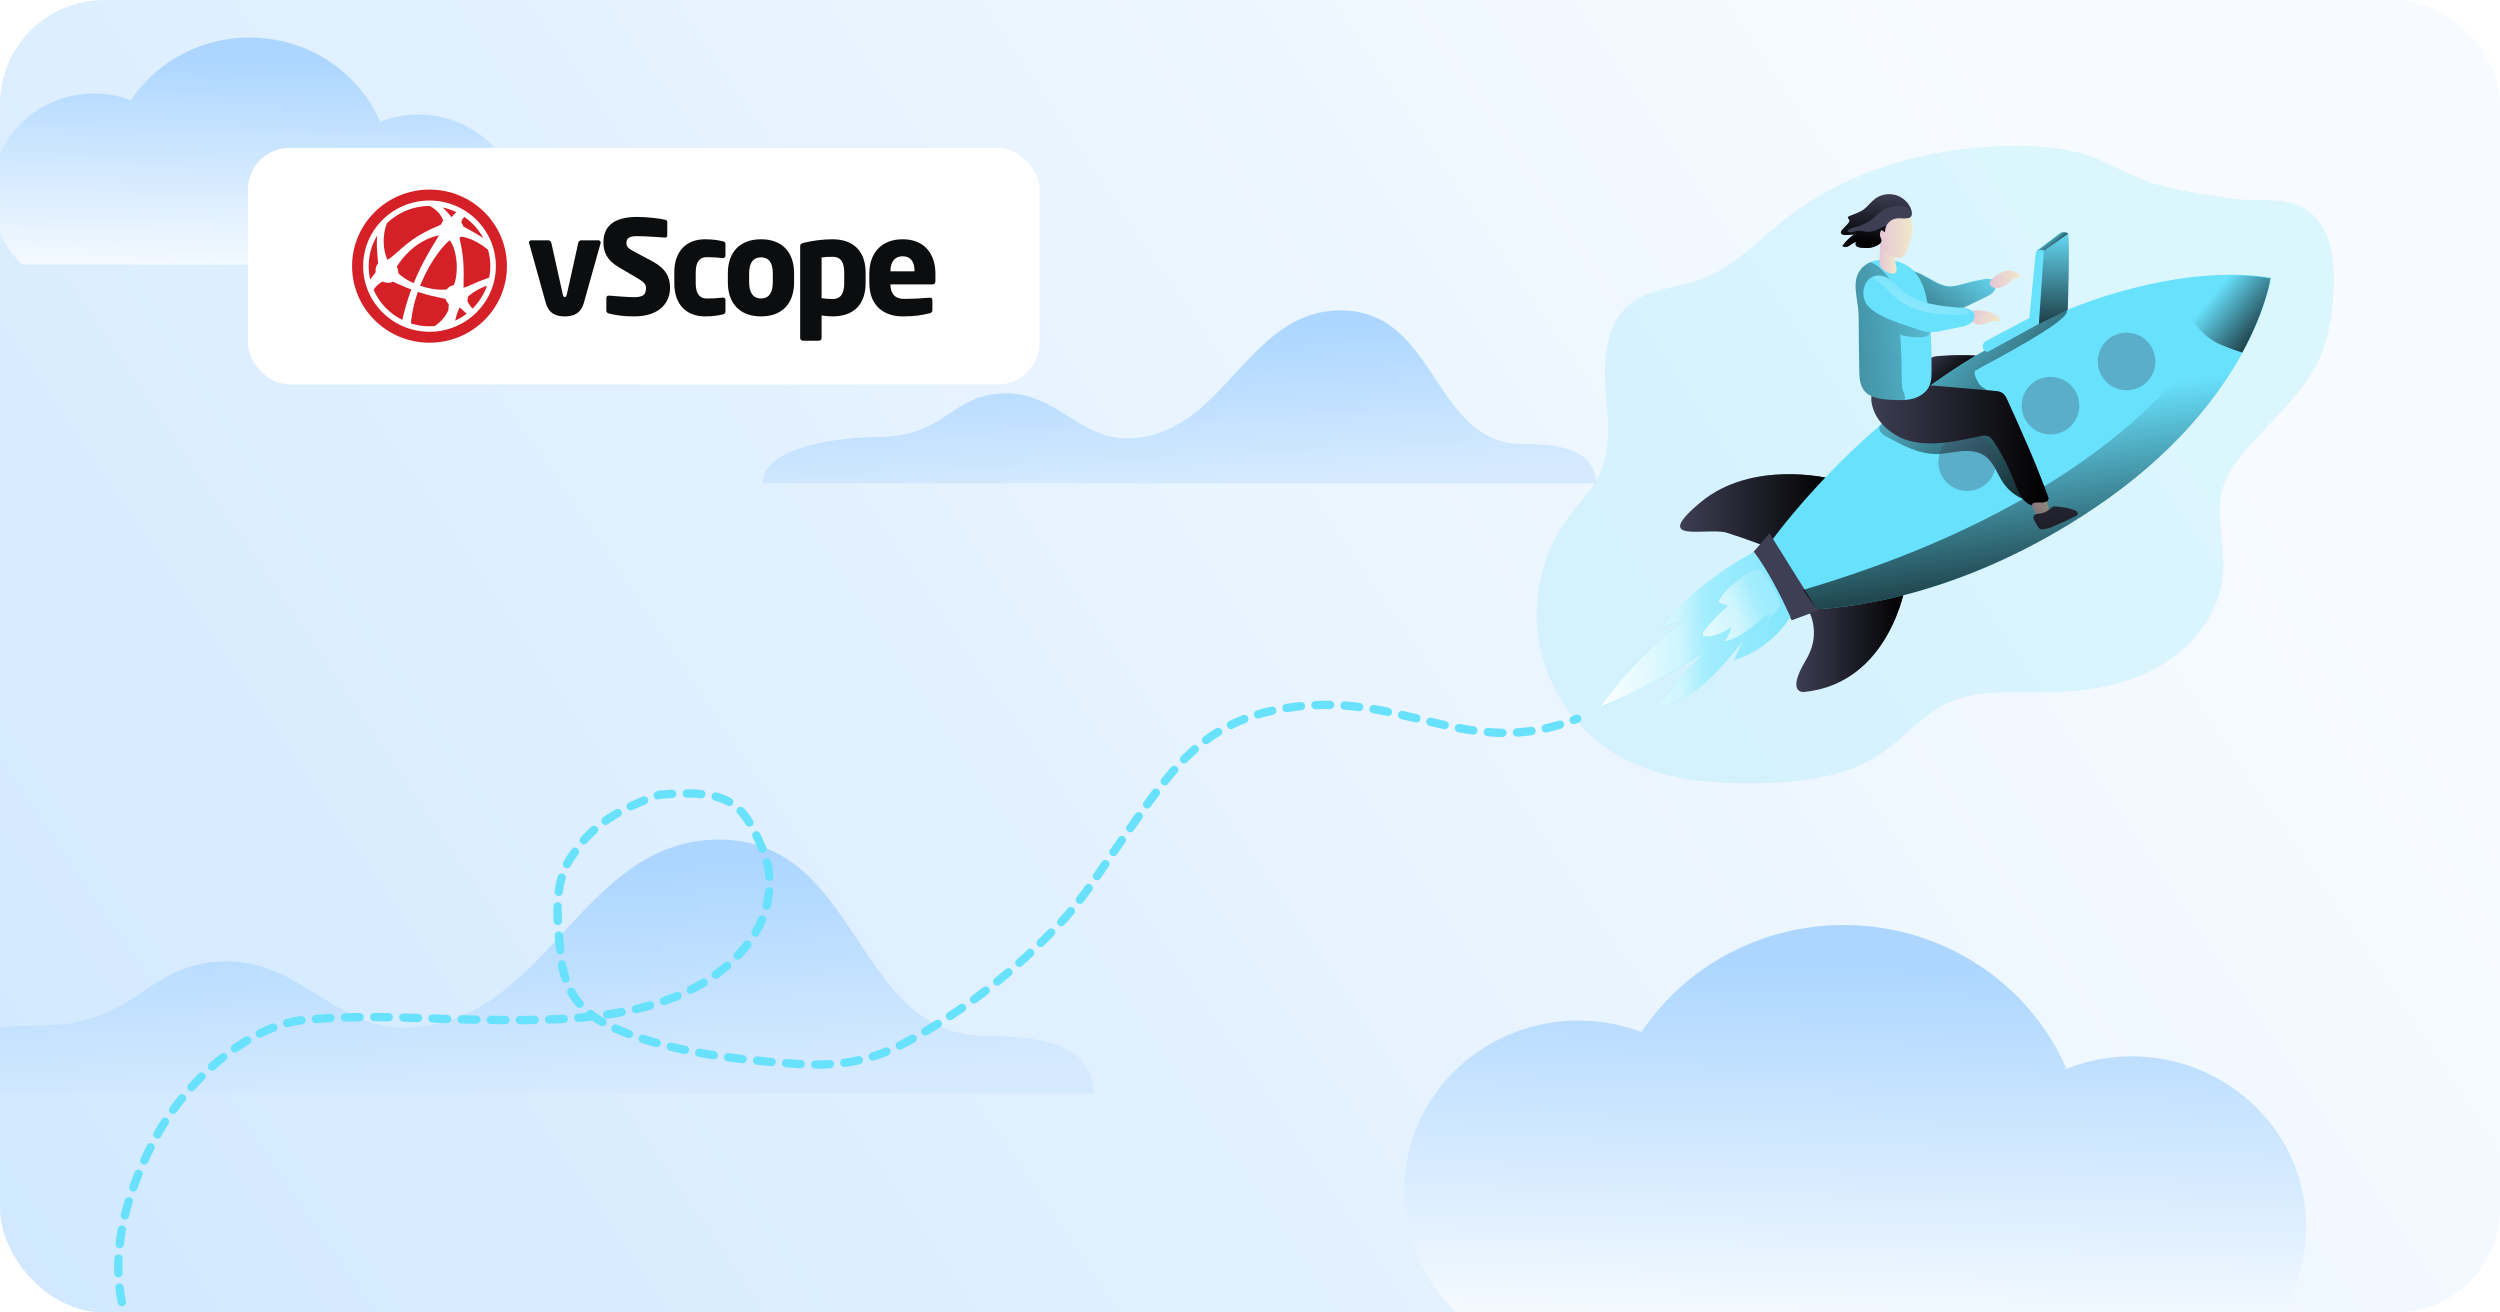 <?xml version="1.0" encoding="UTF-8"?> <svg xmlns="http://www.w3.org/2000/svg" width="1200" height="630" viewBox="0 0 1200 630" fill="none"><g clip-path="url(#clip0_86_627)"><rect width="1200" height="630" rx="50" fill="url(#paint0_linear_86_627)"></rect><g clip-path="url(#clip1_86_627)"><path d="M10.722 126.975C2.678 119.373 -2.426 109.17 -3.687 98.166C-4.949 87.162 -2.287 76.066 3.828 66.837C16.448 47.734 41.092 39.909 62.822 48.107C76.563 27.57 100.791 16.094 125.834 18.259C150.877 20.425 172.658 35.879 182.48 58.453C191.963 54.696 202.366 53.934 212.294 56.268C222.222 58.602 231.2 63.92 238.022 71.51C244.711 78.979 248.833 88.397 249.784 98.383C250.735 108.37 248.464 118.399 243.305 126.998L10.722 126.975Z" fill="url(#paint1_linear_86_627)"></path></g><g clip-path="url(#clip2_86_627)"><path d="M699.097 629.958C685.383 616.985 676.683 599.574 674.533 580.797C672.382 562.02 676.92 543.085 687.344 527.336C708.858 494.738 750.869 481.386 787.912 495.375C811.337 460.331 852.639 440.747 895.331 444.442C938.023 448.137 975.153 474.509 991.897 513.03C1008.06 506.619 1025.8 505.318 1042.72 509.301C1059.65 513.283 1074.95 522.359 1086.58 535.311C1097.98 548.055 1105.01 564.127 1106.63 581.168C1108.25 598.209 1104.38 615.322 1095.59 629.996L699.097 629.958Z" fill="url(#paint2_linear_86_627)"></path></g><path d="M366 231.987C366 213.613 406.165 209.719 422.039 209.719C454.233 209.719 456.365 188.799 483.097 188.799C506.598 188.799 518.555 210.399 540.435 210.399C587.395 210.399 597.852 149 643.534 149C690.016 149 687.64 213.096 730.892 213.096C752.884 213.096 766 217.797 766 231.987H366Z" fill="url(#paint3_linear_86_627)"></path><path d="M-63 525C-63 497.987 -3.958 492.263 19.378 492.263C66.703 492.263 69.837 461.509 109.132 461.509C143.68 461.509 161.255 493.264 193.42 493.264C262.45 493.264 277.823 403 344.975 403C413.303 403 409.811 497.228 473.391 497.228C505.719 497.228 525 504.139 525 525H-63Z" fill="url(#paint4_linear_86_627)"></path><g filter="url(#filter0_di_86_627)"><rect x="120" y="70" width="380" height="113.5" rx="20" fill="white"></rect><path d="M289.27 115.795L281.275 144.285C279.689 149.87 275.819 150.874 272.071 150.874C268.331 150.874 264.522 149.87 262.936 144.285L255.003 115.795C254.941 115.669 254.941 115.546 254.941 115.419C254.941 114.792 255.386 114.354 255.958 114.354H264.33C264.967 114.354 265.473 114.918 265.664 115.669L271.122 140.271C271.313 141.211 271.628 141.589 272.071 141.589C272.516 141.589 272.899 141.211 273.089 140.271L278.546 115.669C278.737 114.918 279.245 114.354 279.88 114.354H288.257C288.827 114.354 289.332 114.792 289.332 115.419C289.332 115.546 289.332 115.669 289.27 115.795Z" fill="#0B0D0E"></path><path d="M305.304 150.873C300.29 150.873 296.545 150.308 293.31 149.493C292.679 149.304 292.042 148.928 292.042 148.236V142.088C292.042 141.209 292.549 140.896 293.185 140.896H293.376C295.977 141.147 302.957 141.649 305.434 141.649C309.809 141.649 311.075 140.269 311.075 137.256C311.075 135.435 310.192 134.433 306.89 132.486L298.132 127.342C292.229 123.89 290.647 119.938 290.647 115.356C290.647 108.452 294.581 103.12 306.89 103.12C311.52 103.12 317.933 103.874 320.341 104.501C320.848 104.624 321.293 104.939 321.293 105.63V111.967C321.293 112.532 321.039 113.034 320.217 113.034H320.088C318.311 112.908 310.951 112.344 306.636 112.344C303.019 112.344 301.686 113.412 301.686 115.667C301.686 117.427 302.513 118.244 305.939 120.063L314.062 124.391C320.66 127.908 322.625 132.046 322.625 137.131C322.625 143.783 318.187 150.873 305.304 150.873Z" fill="#0B0D0E"></path><path d="M347.889 149.931C346.111 150.37 343.254 150.874 339.446 150.874C330.5 150.874 324.662 145.227 324.662 134.999V129.727C324.662 119.499 330.5 113.85 339.446 113.85C343.254 113.85 346.111 114.353 347.889 114.792C348.84 115.045 349.221 115.295 349.221 116.234V121.821C349.221 122.448 348.649 122.888 348.013 122.888H347.889C345.539 122.637 343.762 122.448 340.149 122.448C337.291 122.448 334.944 124.142 334.944 129.727V134.999C334.944 140.582 337.291 142.275 340.149 142.275C343.762 142.275 345.539 142.089 347.889 141.839H348.013C348.649 141.839 349.221 142.275 349.221 142.904V148.489C349.221 149.43 348.84 149.682 347.889 149.931Z" fill="#0B0D0E"></path><path d="M371.944 130.165C371.944 125.082 369.976 122.512 366.295 122.512C362.617 122.512 360.586 125.082 360.586 130.165V134.559C360.586 139.641 362.617 142.275 366.295 142.275C369.976 142.275 371.944 139.641 371.944 134.559V130.165ZM366.295 150.874C356.018 150.874 350.369 144.537 350.369 134.559V130.165C350.369 120.188 356.018 113.85 366.295 113.85C376.575 113.85 382.16 120.188 382.16 130.165V134.559C382.16 144.537 376.575 150.874 366.295 150.874Z" fill="#0B0D0E"></path><path d="M406.219 129.915C406.219 125.46 405.077 122.26 400.57 122.26C398.478 122.26 396.571 122.383 395.367 122.573V142.15C396.891 142.339 399.046 142.529 400.57 142.529C405.077 142.529 406.219 139.202 406.219 134.81V129.915ZM400.57 150.874C399.304 150.874 397.206 150.687 395.367 150.435V161.291C395.367 161.981 394.793 162.546 394.1 162.546H386.42C385.724 162.546 385.087 161.981 385.087 161.291V117.301C385.087 116.297 385.341 115.858 387.053 115.482C390.67 114.603 395.682 113.85 400.57 113.85C410.849 113.85 416.497 119.75 416.497 129.915V134.81C416.497 144.66 411.294 150.874 400.57 150.874Z" fill="#0B0D0E"></path><path d="M439.975 128.973C439.975 124.33 437.815 122.008 434.264 122.008C430.776 122.008 428.425 124.392 428.425 128.973V129.227H439.975V128.973ZM448.667 135.5H428.425V135.625C428.425 139.202 429.949 142.465 434.963 142.465C438.957 142.465 444.606 142.15 447.143 141.9H447.334C448.032 141.9 448.543 142.214 448.543 142.904V147.674C448.543 148.677 448.29 149.116 447.209 149.367C443.149 150.37 439.722 150.874 434.202 150.874C426.523 150.874 418.275 146.859 418.275 134.749V130.353C418.275 120.25 424.239 113.85 434.326 113.85C444.735 113.85 450 120.878 450 130.353V133.993C450 134.934 449.493 135.5 448.667 135.5Z" fill="#0B0D0E"></path><path d="M181.333 129.651C181.068 128.067 181.493 126.514 182.5 125.396C182.464 124.868 182.402 124.166 182.318 123.284C182.255 122.617 182.183 121.848 182.11 120.966C182.012 119.72 181.945 118.495 181.903 117.214C181.872 116.064 181.851 114.306 182.007 112.261C182.012 112.2 182.018 112.143 182.028 112.081C179.446 116.382 177.963 121.397 177.963 126.75C177.963 128.975 178.227 131.139 178.709 133.22L179.405 132.231C179.467 132.138 179.554 132.01 179.642 131.892L180.208 131.139C180.462 130.821 180.669 130.553 180.856 130.298C181.042 130.051 181.198 129.836 181.333 129.651Z" fill="#D52027"></path><path d="M224.296 148.929C224.177 148.817 224.063 148.704 223.949 148.607L222.913 147.679C222.477 147.288 222.093 146.961 221.751 146.684C221.699 146.694 221.637 146.704 221.58 146.715C221.512 146.847 221.435 146.992 221.357 147.145C221.227 147.408 221.113 147.694 220.983 148.017C220.838 148.35 220.704 148.709 220.564 149.119C220.46 149.416 220.351 149.734 220.242 150.068L220.087 150.529C219.937 151.037 219.781 151.591 219.636 152.211C219.584 152.426 219.527 152.646 219.47 152.867L219.454 152.934C221.435 152.016 223.295 150.893 225.007 149.58C224.841 149.422 224.675 149.268 224.514 149.135L224.296 148.929Z" fill="#D52027"></path><path d="M194.077 136.189C193.242 135.824 192.516 135.502 191.878 135.219C190.925 134.795 190.178 134.461 189.587 134.225C188.135 134.959 186.253 134.912 184.683 134.112C184.605 134.153 184.522 134.194 184.434 134.241C184.19 134.369 183.936 134.533 183.656 134.712C183.531 134.799 183.386 134.901 183.247 135.015L183.08 135.138C182.972 135.21 182.858 135.286 182.754 135.374C182.666 135.466 182.526 135.589 182.37 135.712L181.722 136.328C181.588 136.466 181.458 136.624 181.318 136.789L181.219 136.907C181.08 137.055 180.971 137.199 180.856 137.348L180.67 137.589C180.546 137.763 180.437 137.943 180.328 138.122C183.055 144.387 187.959 149.514 194.098 152.564C194.185 152.18 194.274 151.805 194.377 151.395C194.482 151.006 194.58 150.606 194.678 150.186C194.792 149.708 194.917 149.206 195.056 148.688C195.135 148.411 195.212 148.134 195.291 147.853L195.477 147.165C195.596 146.659 195.762 146.099 195.933 145.535C196.094 144.961 196.265 144.371 196.461 143.766L196.498 143.649C196.67 143.085 196.845 142.501 197.037 141.9C197.509 140.449 197.949 139.183 198.401 137.967C196.706 137.312 195.291 136.706 194.077 136.189Z" fill="#D52027"></path><path d="M216.188 101.401C216.779 102.103 217.266 102.677 217.676 103.149C217.712 103.154 217.755 103.154 217.791 103.154C217.821 103.123 217.853 103.098 217.883 103.066C218.252 102.61 218.734 102.087 219.262 101.575C219.506 101.345 219.781 101.103 220.071 100.857C217.992 99.842 215.779 99.062 213.456 98.555C213.746 98.826 214.037 99.094 214.316 99.375C214.96 100.017 215.556 100.662 216.188 101.401Z" fill="#D52027"></path><path d="M235.262 118.916C235.065 118.752 234.884 118.567 234.681 118.403C233.24 117.255 231.789 116.28 230.254 115.424C229.642 115.071 229.061 114.784 228.512 114.511L228.351 114.434C228.066 114.301 227.801 114.189 227.537 114.075C227.366 114.009 227.216 113.943 227.065 113.886L226.697 113.737C224.639 112.937 223.192 112.697 222.28 112.589C222.244 112.624 222.208 112.661 222.166 112.702C221.995 112.876 221.792 113.045 221.565 113.199L221.591 113.322C221.621 113.46 221.658 113.629 221.689 113.804C221.721 113.963 221.751 114.133 221.792 114.301C221.845 114.527 221.886 114.758 221.933 114.998L222.067 115.67C222.109 115.839 222.15 116.024 222.182 116.209C222.208 116.306 222.229 116.44 222.255 116.578L222.321 116.922C222.379 117.178 222.426 117.45 222.477 117.737C222.518 118.008 222.571 118.291 222.633 118.577L222.746 119.305C222.808 119.7 222.882 120.116 222.938 120.557C223.167 122.207 223.327 123.766 223.425 125.34C223.54 127.109 223.561 128.646 223.572 130.067C223.561 131.446 223.545 132.605 223.525 133.61C223.488 135.148 223.483 136.301 223.504 137.173C223.534 137.157 223.566 137.147 223.597 137.132L224.152 136.932C224.603 136.768 225.116 136.583 225.671 136.342C226.096 136.142 226.593 135.937 227.133 135.706C227.553 135.527 228.004 135.338 228.486 135.127C228.771 134.984 229.118 134.84 229.487 134.696C229.725 134.594 229.974 134.491 230.233 134.378C230.497 134.27 230.751 134.158 231.026 134.04L232.265 133.558C233.582 133.035 234.754 132.615 235.822 132.256C236.175 130.471 236.361 128.631 236.361 126.75C236.361 124.032 235.973 121.407 235.262 118.916Z" fill="#D52027"></path><path d="M185.884 120.634C186.196 121.813 186.564 122.848 186.984 123.715C187.171 123.612 187.372 123.489 187.596 123.335C188.493 122.751 189.763 121.731 191.484 120.218C191.847 119.906 192.226 119.573 192.625 119.218C193.247 118.669 193.926 118.065 194.694 117.419C196.005 116.317 197.456 115.121 199.204 113.897C200.157 113.225 201.044 112.666 201.786 112.21L203.538 111.194C203.735 111.082 203.927 110.98 204.119 110.866C204.357 110.728 204.59 110.61 204.819 110.492L206.208 109.78C206.55 109.62 206.851 109.471 207.141 109.328C207.199 109.298 207.281 109.257 207.364 109.216C207.432 109.185 207.494 109.155 207.551 109.118L207.774 109.015C207.867 108.969 207.965 108.928 208.07 108.883C208.224 108.821 208.375 108.749 208.525 108.677L209.65 108.191C210.158 108.005 210.578 107.832 210.926 107.657C211.641 107.36 212.19 107.083 212.595 106.807C212.679 106.755 212.751 106.699 212.818 106.647C212.995 106.027 213.29 105.442 213.689 104.945C213.591 104.556 213.409 104.022 213.072 103.376C212.724 102.705 212.325 102.1 211.864 101.525C211.253 100.766 210.532 100.059 209.723 99.423C208.93 98.798 208.1 98.285 207.25 97.875H207.161C199.25 97.875 192.064 101.008 186.802 106.078C186.71 106.293 186.616 106.493 186.528 106.734C186.497 106.831 186.45 106.95 186.403 107.073C186.351 107.205 186.3 107.35 186.253 107.503L185.973 108.411C185.594 109.79 185.356 111.205 185.231 112.733C185.122 114.189 185.143 115.67 185.288 117.25C185.413 118.424 185.615 119.562 185.884 120.634Z" fill="#D52027"></path><path d="M233.168 136.742C232.986 136.813 232.805 136.885 232.628 136.958L232.297 137.116C232.105 137.203 231.917 137.291 231.731 137.373L231.353 137.557C230.933 137.762 230.528 137.957 230.181 138.167C229.259 138.7 228.392 139.198 227.733 139.689C227.06 140.182 226.531 140.582 226.142 140.941C225.919 141.157 225.722 141.361 225.547 141.551C225.588 142.264 225.51 142.93 225.302 143.54C225.5 143.914 225.78 144.386 226.147 144.971C226.282 145.145 226.438 145.38 226.614 145.627L226.868 145.996C226.998 146.145 227.148 146.34 227.319 146.56C227.438 146.719 227.573 146.889 227.713 147.052L227.797 147.16C230.897 144.089 233.302 140.336 234.764 136.152C234.385 136.285 234.013 136.409 233.623 136.562L233.168 136.742Z" fill="#D52027"></path><path d="M223.477 107.756C224.053 108.105 224.758 108.484 225.645 108.966C226.345 109.346 227.153 109.787 228.096 110.309L230.337 111.612C230.824 111.904 231.337 112.222 231.861 112.565C232.239 112.806 232.628 113.083 233.012 113.344C230.829 109.248 227.682 105.731 223.867 103.09C223.472 103.506 223.13 103.947 222.87 104.444C222.653 104.87 222.503 105.29 222.415 105.72C222.86 106.325 223.188 106.992 223.395 107.709C223.421 107.725 223.446 107.741 223.477 107.756Z" fill="#D52027"></path><path d="M220.176 129.692C220.284 128.267 220.29 126.832 220.197 125.299C220.103 123.812 219.906 122.371 219.59 120.894C219.475 120.346 219.336 119.848 219.211 119.372L219.144 119.13C218.984 118.628 218.828 118.146 218.646 117.695L218.553 117.459C218.485 117.301 218.423 117.141 218.376 116.993L218.32 116.875C218.252 116.726 218.185 116.578 218.133 116.434C217.962 116.096 217.817 115.793 217.65 115.517L217.5 115.26C217.396 115.07 217.298 114.901 217.195 114.747C217.086 114.583 216.982 114.445 216.884 114.317L216.879 114.312C216.65 114.496 216.391 114.717 216.117 114.973C214.473 116.464 212.731 118.475 210.942 120.931C209.698 122.643 208.475 124.525 207.307 126.534C205.794 129.159 204.483 131.784 203.305 134.558C203.078 135.086 202.865 135.614 202.657 136.132C202.974 136.244 203.295 136.352 203.616 136.46C205.249 136.973 206.863 137.368 208.396 137.628C209.89 137.896 211.113 137.987 212.016 138.039C213.368 138.101 214.484 138.054 215.473 137.906C215.618 137.701 215.795 137.49 216.008 137.275C216.759 136.512 217.718 136.045 218.807 135.907C219.155 135.117 219.465 134.107 219.725 132.897C219.927 131.913 220.082 130.836 220.176 129.692Z" fill="#D52027"></path><path d="M213.107 142.095L210.878 141.613C210.003 141.423 209.022 141.208 207.939 140.941C206.404 140.577 204.735 140.11 202.843 139.516C202.402 139.377 201.977 139.234 201.562 139.096C201.084 140.459 200.66 141.797 200.297 143.084C200.177 143.515 200.068 143.935 199.965 144.346L199.82 144.93C199.695 145.381 199.602 145.812 199.509 146.228L199.063 148.277C199.011 148.631 198.949 148.995 198.887 149.349L198.813 149.765C198.668 150.523 198.58 151.226 198.503 151.882L198.43 152.435C198.347 153.092 198.301 153.687 198.264 154.251C201.074 155.142 204.06 155.624 207.161 155.624C208.001 155.624 208.831 155.583 209.649 155.512C210.163 155.168 210.686 154.794 211.231 154.359C212.558 153.272 213.714 152.026 214.668 150.662C215.295 149.76 215.819 148.801 216.224 147.821C216.275 147.339 216.301 146.96 216.311 146.601L216.348 146.13C216.358 145.929 216.374 145.745 216.379 145.576C216.384 145.345 216.384 145.135 216.384 144.94C215.658 144.192 215.156 143.366 214.87 142.48C214.356 142.361 213.771 142.238 213.107 142.095Z" fill="#D52027"></path><path d="M209.37 112.548L209.163 112.6C209.153 112.62 209.018 112.666 208.873 112.712C208.593 112.815 208.375 112.887 208.142 112.963L206.561 113.589C206.322 113.687 206.084 113.789 205.85 113.902L203.579 115.06C202.848 115.486 202.035 115.979 201.194 116.573C199.769 117.568 198.462 118.66 197.089 119.997C195.953 121.1 195.056 122.126 194.331 122.987C193.091 124.484 192.138 125.822 191.494 126.965L191.458 127.032C192.002 128.001 192.262 129.083 192.205 130.129C193.009 130.985 194.175 131.908 195.648 132.846C196.912 133.625 198.203 134.307 199.572 134.918C199.811 134.338 200.059 133.738 200.313 133.133C201.817 129.59 203.299 126.647 204.29 124.745C205.586 122.305 206.727 120.306 207.67 118.669C208.842 116.712 209.806 115.142 210.584 113.876C211.02 113.174 211.392 112.559 211.714 112.025C211.061 112.133 210.366 112.266 209.641 112.476C209.5 112.507 209.438 112.528 209.37 112.548Z" fill="#D52027"></path><path d="M207.161 158.25C189.597 158.25 175.308 144.12 175.308 126.75C175.308 109.38 189.597 95.25 207.161 95.25C224.727 95.25 239.015 109.38 239.015 126.75C239.015 144.12 224.727 158.25 207.161 158.25ZM207.161 90C186.642 90 170 106.457 170 126.75C170 147.042 186.642 163.5 207.161 163.5C227.687 163.5 244.324 147.042 244.324 126.75C244.324 106.457 227.687 90 207.161 90Z" fill="#D52027"></path></g><g clip-path="url(#clip3_86_627)"><path opacity="0.18" d="M1029.45 86.603C1020.85 83.479 1013.01 78.547 1004.46 75.349C992.846 71.016 980.3 69.984 967.871 70C927.792 70 886.905 81.171 855.582 106.172C843.103 116.11 831.89 128.348 816.953 133.888C805.132 138.286 791.237 138.395 781.673 146.617C770.977 155.781 769.652 171.767 770.61 185.846C771.568 199.924 773.859 214.795 767.844 227.557C764.312 235.055 758.256 240.978 753.291 247.609C746.562 256.61 741.841 266.949 739.445 277.929C737.05 288.909 737.035 300.275 739.404 311.261C741.772 322.247 746.468 332.597 753.174 341.615C759.881 350.633 768.443 358.108 778.283 363.538C797.951 374.367 821.269 376.333 843.736 375.959C864.246 375.617 885.697 373.209 902.717 361.755C913.68 354.366 922.294 343.536 934.198 337.788C948.552 330.873 965.296 332.389 981.233 332.289C1000.11 332.156 1019.45 329.357 1035.92 320.127C1052.39 310.897 1065.58 294.377 1067.08 275.566C1068.22 261.129 1062.68 246.076 1067.52 232.439C1069.36 227.249 1072.6 222.675 1076.08 218.41C1088.86 202.657 1105.78 189.611 1113.85 170.951C1118.22 160.854 1119.68 149.732 1120.2 138.744C1120.83 124.907 1118.96 108.962 1107.61 101.015C1097.31 93.809 1084.63 97.141 1073.03 95.475C1058.77 93.401 1043.04 91.518 1029.45 86.603Z" fill="#68E1FD"></path><path d="M877.875 229.598C877.875 229.598 841.02 220.559 816.328 241.069C791.637 261.579 819.811 252.899 828.824 255.681C837.838 258.464 851.425 263.679 851.425 263.679C851.425 263.679 889.005 245.926 877.875 229.598Z" fill="#3E3E54"></path><path d="M877.875 229.598C877.875 229.598 841.02 220.559 816.328 241.069C791.637 261.579 819.811 252.899 828.824 255.681C837.838 258.464 851.425 263.679 851.425 263.679C851.425 263.679 889.005 245.926 877.875 229.598Z" fill="url(#paint5_linear_86_627)"></path><path d="M864.963 288.112C864.963 288.112 888.147 272.817 902.517 277.449L914.571 281.156C914.571 281.156 907.157 327.991 865.887 332.164C865.887 332.164 857.082 333.089 866.82 316.861C876.559 300.633 864.963 288.112 864.963 288.112Z" fill="#3E3E54"></path><path d="M864.963 288.112C864.963 288.112 888.147 272.817 902.517 277.449L914.571 281.156C914.571 281.156 907.157 327.991 865.887 332.164C865.887 332.164 857.082 333.089 866.82 316.861C876.559 300.633 864.963 288.112 864.963 288.112Z" fill="url(#paint6_linear_86_627)"></path><path d="M929.533 135.512C931.192 136.394 932.976 137.018 934.823 137.361C937.547 137.719 940.255 136.853 942.895 136.111C945.971 135.252 949.088 134.548 952.234 134.004C953.967 133.712 955.991 133.554 957.232 134.837C958.474 136.12 958.224 138.336 957.141 139.76C956.058 141.185 954.383 142.001 952.767 142.776L943.287 147.299C941.665 148.136 939.969 148.822 938.222 149.349C930.999 151.298 923.502 147.683 917.212 143.659C914.788 142.093 912.164 140.027 912.064 137.144C912.095 136.001 912.332 134.872 912.764 133.812C913.101 132.497 913.786 131.298 914.746 130.338C917.612 127.864 926.642 134.154 929.533 135.512Z" fill="#68E1FD"></path><path d="M929.333 135.612C930.992 136.494 932.776 137.118 934.623 137.461C937.347 137.819 940.055 136.953 942.695 136.211C945.781 135.349 948.909 134.649 952.067 134.112C953.792 133.812 955.825 133.654 957.066 134.945C958.307 136.236 958.057 138.436 956.974 139.86C955.891 141.285 954.217 142.101 952.601 142.876L943.12 147.399C941.498 148.236 939.803 148.922 938.055 149.449C930.833 151.398 923.335 147.783 917.046 143.759C914.621 142.201 911.997 140.127 911.897 137.244C911.922 136.1 912.16 134.97 912.597 133.912C912.921 132.614 913.582 131.424 914.513 130.463C917.412 127.964 926.409 134.262 929.333 135.612Z" fill="url(#paint7_linear_86_627)"></path><path d="M948.377 170.692C945.686 174.858 942.229 178.531 938.797 182.139C935.365 185.746 931.932 189.295 927.367 190.986C925.118 191.819 922.452 192.102 920.403 190.836C918.178 189.47 917.262 186.546 917.679 183.963C918.236 181.389 919.516 179.028 921.369 177.157C922.79 175.403 924.368 173.783 926.084 172.317C927.967 170.884 929.966 170.959 932.424 170.784C937.734 170.399 943.063 170.369 948.377 170.692Z" fill="#3E3E54"></path><path d="M948.377 170.692C945.686 174.858 942.229 178.531 938.797 182.139C935.365 185.746 931.932 189.295 927.367 190.986C925.118 191.819 922.452 192.102 920.403 190.836C918.178 189.47 917.262 186.546 917.679 183.963C918.236 181.389 919.516 179.028 921.369 177.157C922.79 175.403 924.368 173.783 926.084 172.317C927.967 170.884 929.966 170.959 932.424 170.784C937.734 170.399 943.063 170.369 948.377 170.692Z" fill="url(#paint8_linear_86_627)"></path><path d="M1090.09 133.379C1089.76 135.392 1089.32 137.386 1088.77 139.352C1085.89 149.656 1081.8 159.585 1076.59 168.934C1065 190.202 1043.75 218.085 1005.23 243.91C944.753 284.613 891.671 291.394 872.085 292.419C866.904 292.711 864.063 292.602 864.063 292.602L846.327 265.111C846.327 265.111 866.32 235.346 902.409 204.131C919.052 189.646 937.112 176.875 956.316 166.01C967.809 159.535 979.707 153.808 991.938 148.866C1008.72 141.983 1026.23 137.028 1044.14 134.096C1073.14 129.581 1090.09 133.379 1090.09 133.379Z" fill="#68E1FD"></path><path d="M947.944 178.048C947.111 179.589 949.702 184.505 951.118 185.546C952.534 186.587 954.267 187.212 955.283 188.662C955.487 188.914 955.633 189.209 955.709 189.524C955.785 189.84 955.791 190.168 955.725 190.486C955.458 191.419 954.392 191.835 953.467 192.152L928.608 199.8C927.92 199.945 927.282 200.27 926.759 200.741C925.759 201.807 926.259 203.673 927.4 204.565C928.637 205.359 930.101 205.722 931.566 205.598C939.605 205.598 948.435 202.265 955.166 206.631C957.08 207.998 958.741 209.69 960.073 211.629C964.82 217.927 968.455 224.99 970.82 232.514C971.544 234.83 972.144 237.354 971.311 239.637C967.377 238.029 963.996 235.311 961.581 231.814C958.565 227.416 957.016 221.767 952.626 218.752C949.418 216.544 945.27 216.252 941.388 216.577C937.506 216.902 933.682 217.877 929.791 217.927C921.128 218.035 913.13 213.762 905.499 209.596C903.908 208.763 902.1 207.522 902.067 205.706C902.063 205.207 902.184 204.714 902.417 204.273C919.06 189.788 937.121 177.017 956.324 166.152C967.817 159.677 979.716 153.95 991.946 149.008C995.245 153.698 948.302 177.407 947.944 178.048Z" fill="url(#paint9_linear_86_627)"></path><path d="M1089.78 133.679C1089.78 133.679 1087.72 148.257 1076.29 169.234C1072.61 168.081 1068.99 166.735 1065.46 165.202C1050.94 158.987 1044.96 138.669 1043.86 134.453C1072.83 129.888 1089.78 133.679 1089.78 133.679Z" fill="url(#paint10_linear_86_627)"></path><path opacity="0.31" d="M1020.75 187.329C1028.39 187.329 1034.58 181.137 1034.58 173.5C1034.58 165.862 1028.39 159.671 1020.75 159.671C1013.12 159.671 1006.92 165.862 1006.92 173.5C1006.92 181.137 1013.12 187.329 1020.75 187.329Z" fill="#3E3E54"></path><path opacity="0.31" d="M984.24 208.538C991.878 208.538 998.069 202.347 998.069 194.71C998.069 187.072 991.878 180.881 984.24 180.881C976.603 180.881 970.411 187.072 970.411 194.71C970.411 202.347 976.603 208.538 984.24 208.538Z" fill="#3E3E54"></path><path opacity="0.31" d="M944.253 235.663C951.891 235.663 958.082 229.471 958.082 221.834C958.082 214.196 951.891 208.005 944.253 208.005C936.616 208.005 930.425 214.196 930.425 221.834C930.425 229.471 936.616 235.663 944.253 235.663Z" fill="#3E3E54"></path><path d="M849.343 255.998L872.527 293.086L860.006 297.726L840.995 265.737L849.343 255.998Z" fill="#3E3E54"></path><path d="M917.245 211.762C928.2 214.411 939.63 211.553 950.685 209.346C951.82 209.021 953.022 209.003 954.167 209.296C955.475 209.754 956.349 210.962 957.116 212.12C960.936 217.922 964.117 224.12 966.604 230.605C968.104 234.512 969.512 238.761 972.844 241.294C976.176 243.826 982.124 243.26 983.332 239.253C977.642 223.249 970.636 207.754 963.639 192.276C963.006 190.877 962.306 189.394 961.006 188.569C959.868 187.968 958.602 187.651 957.316 187.644L917.862 184.237C908.998 183.471 895.669 182.296 898.643 194.625C900.693 203.223 908.915 209.746 917.245 211.762Z" fill="#3E3E54"></path><path d="M917.245 211.762C928.2 214.411 939.63 211.553 950.685 209.346C951.82 209.021 953.022 209.003 954.167 209.296C955.475 209.754 956.349 210.962 957.116 212.12C960.936 217.922 964.117 224.12 966.604 230.605C968.104 234.512 969.512 238.761 972.844 241.294C976.176 243.826 982.124 243.26 983.332 239.253C977.642 223.249 970.636 207.754 963.639 192.276C963.006 190.877 962.306 189.394 961.006 188.569C959.868 187.968 958.602 187.651 957.316 187.644L917.862 184.237C908.998 183.471 895.669 182.296 898.643 194.625C900.693 203.223 908.915 209.746 917.245 211.762Z" fill="url(#paint11_linear_86_627)"></path><path d="M927.142 177.656C927.142 180.347 927.142 183.129 925.934 185.545C924.393 188.711 921.069 190.702 917.604 191.51C916.507 191.756 915.393 191.921 914.271 192.001C911.88 192.107 909.484 192.054 907.099 191.843C902.525 191.543 897.335 190.918 894.603 187.236C892.687 184.645 892.52 181.197 892.445 177.973C892.245 169.159 892.204 160.345 892.137 151.531C892.137 146.491 890.096 139.693 890.813 134.87C891.055 132.879 891.83 130.99 893.058 129.403C894.285 127.816 895.919 126.591 897.785 125.856C904.541 122.966 914.355 125.09 919.145 130.596C922.985 134.995 924.468 140.951 925.368 146.724C927.009 156.913 927.134 167.309 927.142 177.656Z" fill="#68E1FD"></path><path d="M912.114 160.862C912.547 167.527 912.78 174.191 912.814 180.856C912.761 182.692 912.85 184.531 913.08 186.354C913.305 187.745 914.197 189.028 914.355 190.344C914.423 190.899 914.406 191.461 914.305 192.01C911.913 192.116 909.517 192.063 907.132 191.852C902.559 191.552 897.369 190.927 894.636 187.245C892.72 184.654 892.554 181.205 892.479 177.982C892.279 169.168 892.237 160.354 892.17 151.54C892.17 146.5 890.129 139.702 890.846 134.879C891.088 132.888 891.864 130.999 893.091 129.412C894.318 127.825 895.952 126.6 897.819 125.865C898.354 126.041 898.872 126.264 899.368 126.532C902.292 128.081 904.5 130.697 906.516 133.329C907.568 134.639 908.462 136.068 909.182 137.586C909.944 139.577 910.415 141.667 910.581 143.793C911.098 148.166 911.514 152.557 911.856 156.955C912.039 159.304 911.414 160.787 913.947 161.237C916.1 161.613 918.277 161.844 920.461 161.928C922.685 162.028 925.318 161.77 926.493 159.879C926.884 159.149 927.056 158.321 926.99 157.496C926.923 156.67 926.621 155.881 926.118 155.222C925.084 153.922 923.681 152.964 922.094 152.473C920.544 151.907 918.912 151.59 917.345 151.065C915.755 150.579 914.286 149.758 913.039 148.658C911.782 147.547 910.991 146.003 910.823 144.334" fill="url(#paint12_linear_86_627)"></path><path d="M902.134 124.457C902.046 125.257 902.079 126.066 902.234 126.856C902.725 128.814 904.591 130.097 906.441 130.905C907.582 131.405 909.107 131.738 909.931 130.78C910.573 130.039 910.414 128.922 910.214 127.956L909.115 122.699C908.913 121.523 908.592 120.37 908.157 119.259C907.674 118.134 904.483 113.552 902.867 114.719C902.192 115.202 902.475 118.501 902.434 119.326L902.134 124.457Z" fill="url(#paint13_linear_86_627)"></path><path d="M902.3 114.868C902.756 117.041 903.747 119.066 905.183 120.758C906.64 122.455 908.696 123.524 910.923 123.741C911.734 123.835 912.555 123.675 913.272 123.282C914.152 122.593 914.795 121.647 915.113 120.575C917.004 115.985 918.92 110.936 917.487 106.171C917.127 104.688 916.2 103.405 914.905 102.597C913.518 102.005 911.966 101.919 910.523 102.356C908.024 102.922 904.275 104.222 902.659 106.355C901.042 108.487 901.751 112.528 902.3 114.868Z" fill="url(#paint14_linear_86_627)"></path><path d="M911.472 94.183C909.641 93.361 907.626 93.037 905.629 93.243C903.632 93.449 901.726 94.179 900.101 95.358C898.002 96.932 896.502 99.198 894.361 100.706C892.345 102.131 889.904 102.781 887.647 103.78C887.372 103.897 887.064 104.072 887.014 104.363C886.93 104.813 887.455 105.105 887.664 105.513C887.98 106.138 887.472 106.854 886.997 107.379L884.281 110.345C883.948 110.634 883.722 111.027 883.64 111.461C883.548 112.602 885.164 112.927 886.306 112.827L890.071 112.494C887.857 113.983 885.942 115.874 884.423 118.067C885.256 118.95 886.797 118.534 887.822 117.859C888.846 117.184 889.821 116.193 891.037 116.259C889.213 119.2 894.928 119.084 896.636 119.042C898.087 118.952 899.504 118.566 900.801 117.909C901.423 117.667 901.99 117.301 902.467 116.834C902.707 116.602 902.885 116.313 902.987 115.995C903.089 115.677 903.11 115.338 903.05 115.01C902.955 114.722 902.835 114.444 902.692 114.177C902.453 113.652 902.334 113.081 902.343 112.505C902.352 111.929 902.488 111.362 902.742 110.845C902.825 110.686 902.934 110.511 903.117 110.486C903.266 110.481 903.411 110.532 903.525 110.628L904.783 111.461C904.715 109.77 905.318 108.122 906.46 106.873C907.602 105.625 909.191 104.879 910.881 104.797C913.48 104.655 918.237 105.938 917.612 101.698C917.112 98.515 914.313 95.475 911.472 94.183Z" fill="#3E3E54"></path><path d="M915.638 104.756C916.13 104.53 916.546 104.167 916.836 103.709C917.126 103.252 917.276 102.721 917.27 102.179C917.264 101.638 917.101 101.11 916.801 100.66C916.501 100.209 916.077 99.855 915.579 99.641C914.379 99 913.022 98.711 911.664 98.808C909.383 98.757 907.121 99.227 905.049 100.182C902.217 101.598 900.168 104.206 897.552 106.014C895.334 107.409 892.898 108.426 890.346 109.021C889.172 109.219 888.06 109.686 887.097 110.387C886.947 110.529 886.797 110.72 886.864 110.912C886.912 110.999 886.981 111.074 887.064 111.129C887.384 111.348 887.748 111.495 888.13 111.559C888.513 111.624 888.905 111.605 889.28 111.504C889.713 111.387 890.113 111.154 890.513 111.004C891.763 110.696 893.069 110.696 894.32 111.004C896.072 111.34 897.877 111.292 899.61 110.862C901.064 110.308 902.459 109.611 903.775 108.779C904.293 108.527 904.865 108.407 905.441 108.43C905.001 109.364 904.781 110.387 904.8 111.42L903.542 110.587C903.477 110.538 903.403 110.502 903.325 110.482C903.246 110.462 903.164 110.458 903.083 110.471C902.908 110.471 902.792 110.671 902.709 110.829C902.457 111.347 902.322 111.914 902.313 112.489C902.304 113.065 902.422 113.636 902.659 114.161C902.803 114.426 902.92 114.705 903.008 114.994C903.075 115.321 903.058 115.66 902.959 115.979C902.86 116.298 902.682 116.587 902.442 116.819C901.958 117.279 901.393 117.647 900.776 117.901C899.477 118.552 898.06 118.934 896.611 119.026C894.944 119.026 889.205 119.184 891.021 116.244C889.804 116.244 888.771 117.218 887.805 117.843C886.839 118.468 885.306 118.926 884.406 118.051C885.923 115.856 887.839 113.965 890.054 112.478L886.289 112.811C885.139 112.911 883.531 112.587 883.623 111.445C883.706 111.014 883.928 110.621 884.256 110.329L886.98 107.363C887.455 106.838 887.963 106.122 887.647 105.497C887.439 105.089 886.914 104.789 886.997 104.348C887.047 104.048 887.355 103.881 887.63 103.756C889.879 102.765 892.329 102.09 894.345 100.699C896.494 99.191 897.993 96.908 900.084 95.35C901.707 94.167 903.613 93.434 905.611 93.226C907.608 93.018 909.625 93.343 911.456 94.168C914.288 95.492 917.096 98.499 917.562 101.665C917.87 103.723 916.962 104.489 915.638 104.756Z" fill="url(#paint15_linear_86_627)"></path><path d="M962.722 130.13C965.08 129.589 967.829 130.13 969.32 132.046C969.509 132.26 969.626 132.529 969.653 132.813C969.661 132.878 969.656 132.943 969.638 133.006C969.62 133.069 969.59 133.127 969.548 133.178C969.507 133.229 969.456 133.27 969.398 133.301C969.34 133.331 969.277 133.349 969.212 133.354H967.471C966.287 134.081 965.192 134.942 964.205 135.92C962.77 137.091 961.067 137.89 959.248 138.244C956.833 138.719 953.834 137.078 955.708 134.454C957.174 132.396 960.306 130.689 962.722 130.13Z" fill="url(#paint16_linear_86_627)"></path><path d="M958.54 151.598C958.927 151.784 959.265 152.058 959.527 152.398C959.788 152.738 959.967 153.134 960.048 153.556C960.061 153.696 960.035 153.837 959.973 153.964C959.748 154.347 959.19 154.255 958.749 154.18C955.874 153.664 953.142 155.905 950.218 155.847C948.88 155.812 947.608 155.26 946.669 154.305C945.836 153.414 945.003 151.731 945.47 150.482C945.961 149.049 947.627 149.024 948.927 148.982C952.323 148.856 955.676 149.769 958.54 151.598Z" fill="url(#paint17_linear_86_627)"></path><path d="M977.559 120.367L988.889 111.795C988.889 111.795 991.671 110.862 992.604 112.028C993.537 113.194 992.488 148.733 992.488 148.733L978.459 155.339L977.559 120.367Z" fill="#68E1FD"></path><path d="M977.726 120.467L989.08 111.894C989.08 111.894 991.863 110.961 992.796 112.128C993.729 113.294 992.513 148.782 992.513 148.782L978.65 155.447L977.726 120.467Z" fill="url(#paint18_linear_86_627)"></path><path d="M981.083 120.301L992.796 112.137C992.796 112.137 990.705 110.629 989.08 111.903C987.456 113.178 977.726 120.467 977.726 120.467L981.083 120.301Z" fill="url(#paint19_linear_86_627)"></path><path d="M977.126 246.643C977.217 246.868 977.35 247.074 977.517 247.251C977.728 247.425 977.976 247.548 978.242 247.609C978.925 247.799 979.641 247.838 980.34 247.723C981.039 247.607 981.705 247.341 982.291 246.942C982.777 246.633 983.158 246.182 983.382 245.651C983.593 244.822 983.538 243.948 983.224 243.152L982.533 240.753C982.527 240.719 982.513 240.687 982.491 240.661C982.433 240.661 982.358 240.661 982.299 240.661C980.292 241.861 977.926 240.661 976.01 241.494C974.394 242.277 976.534 245.426 977.126 246.643Z" fill="url(#paint20_linear_86_627)"></path><path d="M979.459 246.476C978.783 246.517 978.112 246.609 977.451 246.751C977.122 246.831 976.819 246.994 976.571 247.224C976.324 247.455 976.139 247.745 976.035 248.067C975.978 248.701 976.146 249.335 976.51 249.858C976.993 250.749 977.476 251.641 977.992 252.515C978.27 253.101 978.713 253.594 979.267 253.932C979.828 254.155 980.445 254.202 981.033 254.065C982.804 253.725 984.525 253.166 986.156 252.399C989.489 250.994 992.796 249.491 996.078 247.892C996.62 247.625 997.219 247.284 997.328 246.692C997.355 246.486 997.333 246.276 997.262 246.08C997.191 245.884 997.073 245.708 996.92 245.568C996.607 245.292 996.245 245.077 995.853 244.934C993.514 244.038 991.055 243.496 988.556 243.327C987.673 243.235 986.19 242.819 985.365 243.218C984.54 243.618 983.749 244.601 982.866 245.134C981.838 245.818 980.676 246.275 979.459 246.476Z" fill="#3E3E54"></path><path d="M945.728 155.297C944.277 156.174 942.66 156.741 940.979 156.963L931.941 158.787C929.956 159.287 927.913 159.511 925.868 159.454C924.011 159.251 922.19 158.8 920.453 158.113C913.438 155.613 902.317 152.673 896.935 147.224C892.862 143.059 893.861 134.812 899.126 132.746C900.128 132.358 901.204 132.198 902.275 132.279C906.741 132.563 909.773 136.67 913.205 139.56C920.569 145.842 930.849 146.933 940.53 147.649H940.729H941.379C943.878 147.833 946.961 148.482 947.644 150.873C948.069 152.564 947.119 154.322 945.728 155.297Z" fill="#68E1FD"></path><path d="M953.958 168.985L978.65 155.456L981.083 120.334C981.083 120.334 977.334 118.784 977.026 122.342C976.718 125.899 974.094 152.632 974.094 152.632L952.767 163.911C952.767 163.911 949.593 167.119 953.958 168.985Z" fill="#68E1FD"></path><path d="M859.423 296.151C853.024 306.004 843.433 313.357 832.257 316.978L836.505 307.864C831.174 314.462 825.8 321.093 819.486 326.766C813.171 332.44 805.799 337.146 797.585 339.262C796.752 338.054 797.643 336.438 798.526 335.264C804.372 327.482 810.862 320.206 817.928 313.512C801.658 322.984 785.322 332.49 767.819 339.421C779.072 323.806 792.543 309.917 807.806 298.192L797.076 300.958C809.696 286.296 824.906 274.08 841.945 264.92C848.934 274.492 854.508 285.413 859.423 296.151Z" fill="#68E1FD"></path><path d="M859.423 296.151C853.024 306.004 843.433 313.357 832.257 316.978L836.505 307.864C831.174 314.462 825.8 321.093 819.486 326.766C813.171 332.44 805.799 337.146 797.585 339.262C796.752 338.054 797.643 336.438 798.526 335.264C804.372 327.482 810.862 320.206 817.928 313.512C801.658 322.984 785.322 332.49 767.819 339.421C779.072 323.806 792.543 309.917 807.806 298.192L797.076 300.958C809.696 286.296 824.906 274.08 841.945 264.92C848.934 274.492 854.508 285.413 859.423 296.151Z" fill="url(#paint21_linear_86_627)"></path><path d="M825.609 287.187C825.217 287.729 824.826 288.454 825.167 289.028C825.43 289.356 825.798 289.583 826.209 289.67L829.416 290.728C825.285 294.362 821.477 298.348 818.036 302.641C817.461 303.357 816.903 304.448 817.561 305.09C817.873 305.346 818.266 305.485 818.669 305.481C823.126 305.881 827.283 303.415 831.082 301.05C830.392 303.559 829.195 305.901 827.566 307.931C831.865 307.098 835.755 304.873 839.229 302.282C842.703 299.692 845.977 296.726 849.559 294.218L848.376 297.301C850.569 295.858 852.459 294.002 853.941 291.836C854.298 291.448 854.524 290.957 854.585 290.433C854.647 289.91 854.541 289.38 854.283 288.92C852.496 284.079 849.939 279.558 846.71 275.533C846.156 274.755 845.447 274.1 844.628 273.608C842.012 272.234 836.555 276.707 834.456 278.249C831.056 280.746 828.071 283.762 825.609 287.187Z" fill="#68E1FD"></path><path d="M825.609 287.187C825.217 287.729 824.826 288.454 825.167 289.028C825.43 289.356 825.798 289.583 826.209 289.67L829.416 290.728C825.285 294.362 821.477 298.348 818.036 302.641C817.461 303.357 816.903 304.448 817.561 305.09C817.873 305.346 818.266 305.485 818.669 305.481C823.126 305.881 827.283 303.415 831.082 301.05C830.392 303.559 829.195 305.901 827.566 307.931C831.865 307.098 835.755 304.873 839.229 302.282C842.703 299.692 845.977 296.726 849.559 294.218L848.376 297.301C850.569 295.858 852.459 294.002 853.941 291.836C854.298 291.448 854.524 290.957 854.585 290.433C854.647 289.91 854.541 289.38 854.283 288.92C852.496 284.079 849.939 279.558 846.71 275.533C846.156 274.755 845.447 274.1 844.628 273.608C842.012 272.234 836.555 276.707 834.456 278.249C831.056 280.746 828.071 283.762 825.609 287.187Z" fill="url(#paint22_linear_86_627)"></path><path d="M944.237 150.832C943.736 151.027 943.197 151.104 942.662 151.056C937.097 151.056 931.491 150.973 926.001 149.998C920.511 149.024 915.096 147.074 910.764 143.584C907.707 141.085 905.291 137.994 902.225 135.562C901.392 134.87 899.226 134.004 899.118 132.746C900.12 132.358 901.196 132.198 902.267 132.279C906.732 132.563 909.765 136.67 913.197 139.56C920.561 145.842 930.841 146.933 940.521 147.649H940.721C941.946 147.751 943.136 148.112 944.212 148.707C944.545 148.869 944.804 149.152 944.937 149.499C944.991 149.767 944.951 150.047 944.824 150.29C944.696 150.532 944.489 150.724 944.237 150.832Z" fill="url(#paint23_linear_86_627)"></path><path d="M1089.79 133.671L1088.76 139.352C1085.89 149.659 1081.8 159.589 1076.59 168.934C1064.99 190.202 1043.75 218.043 1005.24 243.91C944.753 284.613 891.671 291.394 872.085 292.427L865.421 283.172C1018.6 237.945 1054.79 165.569 1059.01 164.969C1063.22 164.369 1075.9 133.612 1075.9 133.612L1089.79 133.671Z" fill="url(#paint24_linear_86_627)"></path></g><path d="M58.5 624.991C52.879 598.288 61.846 569.857 75 545.491C88.507 520.471 118.005 491.781 147.5 489.393C177.691 486.949 195.884 488.831 226.07 489.393C270.141 490.214 328.285 491.403 358.558 453.614C369.344 440.15 372.492 422.634 366 407.491C356.654 385.692 350.5 378.491 316.5 381.491C302.162 386.607 285.5 393.491 274.5 410.991C265.088 423.919 267.618 442.543 269.085 457.919C270.797 475.869 278.585 486.575 296.071 494.002C321.564 504.83 351.331 508.37 378.782 510.436C399.542 511.999 415.622 510.548 434.194 500.673C462.146 485.81 487.646 465.718 509.078 442.941C520.485 430.818 528.408 417.456 537.88 404.129C561.27 371.22 575.489 346.835 616.5 340C673.794 330.451 703.344 366.078 757 344.996" stroke="#68E1FD" stroke-width="4" stroke-linecap="round" stroke-dasharray="7 7"></path></g><defs><filter id="filter0_di_86_627" x="115" y="67" width="392" height="125.5" filterUnits="userSpaceOnUse" color-interpolation-filters="sRGB"><feFlood flood-opacity="0" result="BackgroundImageFix"></feFlood><feColorMatrix in="SourceAlpha" type="matrix" values="0 0 0 0 0 0 0 0 0 0 0 0 0 0 0 0 0 0 127 0" result="hardAlpha"></feColorMatrix><feOffset dx="1" dy="3"></feOffset><feGaussianBlur stdDeviation="3"></feGaussianBlur><feComposite in2="hardAlpha" operator="out"></feComposite><feColorMatrix type="matrix" values="0 0 0 0 0 0 0 0 0 0 0 0 0 0 0 0 0 0 0.25 0"></feColorMatrix><feBlend mode="normal" in2="BackgroundImageFix" result="effect1_dropShadow_86_627"></feBlend><feBlend mode="normal" in="SourceGraphic" in2="effect1_dropShadow_86_627" result="shape"></feBlend><feColorMatrix in="SourceAlpha" type="matrix" values="0 0 0 0 0 0 0 0 0 0 0 0 0 0 0 0 0 0 127 0" result="hardAlpha"></feColorMatrix><feOffset dx="-2" dy="-2"></feOffset><feGaussianBlur stdDeviation="2"></feGaussianBlur><feComposite in2="hardAlpha" operator="arithmetic" k2="-1" k3="1"></feComposite><feColorMatrix type="matrix" values="0 0 0 0 0 0 0 0 0 0 0 0 0 0 0 0 0 0 0.1 0"></feColorMatrix><feBlend mode="normal" in2="shape" result="effect2_innerShadow_86_627"></feBlend></filter><linearGradient id="paint0_linear_86_627" x1="-9.95398e-06" y1="630" x2="934" y2="3.28352e-05" gradientUnits="userSpaceOnUse"><stop stop-color="#D0E8FF"></stop><stop offset="1" stop-color="#F7FBFF"></stop></linearGradient><linearGradient id="paint1_linear_86_627" x1="131.5" y1="29" x2="128.998" y2="133.739" gradientUnits="userSpaceOnUse"><stop stop-color="#ACD6FF"></stop><stop offset="1" stop-color="#F7FBFF"></stop></linearGradient><linearGradient id="paint2_linear_86_627" x1="904.99" y1="462.771" x2="900.716" y2="641.499" gradientUnits="userSpaceOnUse"><stop stop-color="#ACD6FF"></stop><stop offset="1" stop-color="#F7FBFF"></stop></linearGradient><linearGradient id="paint3_linear_86_627" x1="563.688" y1="159.498" x2="567.575" y2="231.903" gradientUnits="userSpaceOnUse"><stop stop-color="#ACD6FF"></stop><stop offset="1" stop-color="#D5EAFF"></stop></linearGradient><linearGradient id="paint4_linear_86_627" x1="227.601" y1="418.434" x2="233.316" y2="524.876" gradientUnits="userSpaceOnUse"><stop stop-color="#ACD6FF"></stop><stop offset="1" stop-color="#D5EAFF"></stop></linearGradient><linearGradient id="paint5_linear_86_627" x1="806.432" y1="245.626" x2="879.941" y2="245.626" gradientUnits="userSpaceOnUse"><stop stop-opacity="0"></stop><stop offset="0.99"></stop></linearGradient><linearGradient id="paint6_linear_86_627" x1="862.238" y1="304.373" x2="914.571" y2="304.373" gradientUnits="userSpaceOnUse"><stop stop-opacity="0"></stop><stop offset="0.99"></stop></linearGradient><linearGradient id="paint7_linear_86_627" x1="947.944" y1="119.775" x2="892.154" y2="189.736" gradientUnits="userSpaceOnUse"><stop stop-opacity="0"></stop><stop offset="0.99"></stop></linearGradient><linearGradient id="paint8_linear_86_627" x1="923.752" y1="169.684" x2="938.63" y2="185.363" gradientUnits="userSpaceOnUse"><stop stop-opacity="0"></stop><stop offset="0.99"></stop></linearGradient><linearGradient id="paint9_linear_86_627" x1="912.722" y1="147.083" x2="1008.7" y2="233.397" gradientUnits="userSpaceOnUse"><stop stop-opacity="0"></stop><stop offset="0.99"></stop></linearGradient><linearGradient id="paint10_linear_86_627" x1="1064.32" y1="139.052" x2="1095.28" y2="164.785" gradientUnits="userSpaceOnUse"><stop stop-opacity="0"></stop><stop offset="0.99"></stop></linearGradient><linearGradient id="paint11_linear_86_627" x1="898.202" y1="213.311" x2="983.316" y2="213.311" gradientUnits="userSpaceOnUse"><stop stop-opacity="0"></stop><stop offset="0.99"></stop></linearGradient><linearGradient id="paint12_linear_86_627" x1="961.231" y1="152.923" x2="756.273" y2="175.191" gradientUnits="userSpaceOnUse"><stop stop-opacity="0"></stop><stop offset="0.99"></stop></linearGradient><linearGradient id="paint13_linear_86_627" x1="902.092" y1="122.958" x2="910.389" y2="122.958" gradientUnits="userSpaceOnUse"><stop stop-color="#E5C5D5"></stop><stop offset="0.42" stop-color="#EAD4D1"></stop><stop offset="1" stop-color="#F0E9CB"></stop></linearGradient><linearGradient id="paint14_linear_86_627" x1="901.684" y1="112.927" x2="917.987" y2="112.927" gradientUnits="userSpaceOnUse"><stop stop-color="#E5C5D5"></stop><stop offset="0.42" stop-color="#EAD4D1"></stop><stop offset="1" stop-color="#F0E9CB"></stop></linearGradient><linearGradient id="paint15_linear_86_627" x1="901.975" y1="92.576" x2="899.66" y2="117.593" gradientUnits="userSpaceOnUse"><stop stop-opacity="0"></stop><stop offset="0.99"></stop></linearGradient><linearGradient id="paint16_linear_86_627" x1="955.125" y1="134.129" x2="969.653" y2="134.129" gradientUnits="userSpaceOnUse"><stop stop-color="#E5C5D5"></stop><stop offset="0.42" stop-color="#EAD4D1"></stop><stop offset="1" stop-color="#F0E9CB"></stop></linearGradient><linearGradient id="paint17_linear_86_627" x1="945.976" y1="149.468" x2="958.717" y2="156.31" gradientUnits="userSpaceOnUse"><stop stop-color="#E5C5D5"></stop><stop offset="0.42" stop-color="#EAD4D1"></stop><stop offset="1" stop-color="#F0E9CB"></stop></linearGradient><linearGradient id="paint18_linear_86_627" x1="985.665" y1="109.662" x2="984.457" y2="173.991" gradientUnits="userSpaceOnUse"><stop stop-opacity="0"></stop><stop offset="0.99"></stop></linearGradient><linearGradient id="paint19_linear_86_627" x1="983.382" y1="114.136" x2="988.639" y2="120.142" gradientUnits="userSpaceOnUse"><stop stop-opacity="0"></stop><stop offset="0.99"></stop></linearGradient><linearGradient id="paint20_linear_86_627" x1="975.418" y1="244.218" x2="983.524" y2="244.218" gradientUnits="userSpaceOnUse"><stop stop-color="#E5C5D5"></stop><stop offset="0.42" stop-color="#EAD4D1"></stop><stop offset="1" stop-color="#F0E9CB"></stop></linearGradient><linearGradient id="paint21_linear_86_627" x1="892.778" y1="299.567" x2="764.92" y2="303.99" gradientUnits="userSpaceOnUse"><stop offset="0.02" stop-color="white" stop-opacity="0"></stop><stop offset="0.58" stop-color="white" stop-opacity="0.39"></stop><stop offset="0.68" stop-color="white" stop-opacity="0.68"></stop><stop offset="1" stop-color="white"></stop></linearGradient><linearGradient id="paint22_linear_86_627" x1="908.765" y1="263.703" x2="796.185" y2="305.115" gradientUnits="userSpaceOnUse"><stop offset="0.02" stop-color="white" stop-opacity="0"></stop><stop offset="0.58" stop-color="white" stop-opacity="0.39"></stop><stop offset="0.68" stop-color="white" stop-opacity="0.68"></stop><stop offset="1" stop-color="white"></stop></linearGradient><linearGradient id="paint23_linear_86_627" x1="927.651" y1="127.989" x2="903.525" y2="185.579" gradientUnits="userSpaceOnUse"><stop offset="0.02" stop-color="white" stop-opacity="0"></stop><stop offset="0.58" stop-color="white" stop-opacity="0.39"></stop><stop offset="0.68" stop-color="white" stop-opacity="0.68"></stop><stop offset="1" stop-color="white"></stop></linearGradient><linearGradient id="paint24_linear_86_627" x1="975.427" y1="192.535" x2="992.313" y2="315.561" gradientUnits="userSpaceOnUse"><stop stop-opacity="0"></stop><stop offset="0.99"></stop></linearGradient><clipPath id="clip0_86_627"><rect width="1200" height="630" fill="white"></rect></clipPath><clipPath id="clip1_86_627"><rect width="254" height="109" fill="white" transform="translate(-4 18)"></rect></clipPath><clipPath id="clip2_86_627"><rect width="433" height="186" fill="white" transform="translate(674 444)"></rect></clipPath><clipPath id="clip3_86_627"><rect width="406" height="306" fill="white" transform="translate(726 70)"></rect></clipPath></defs></svg> 
